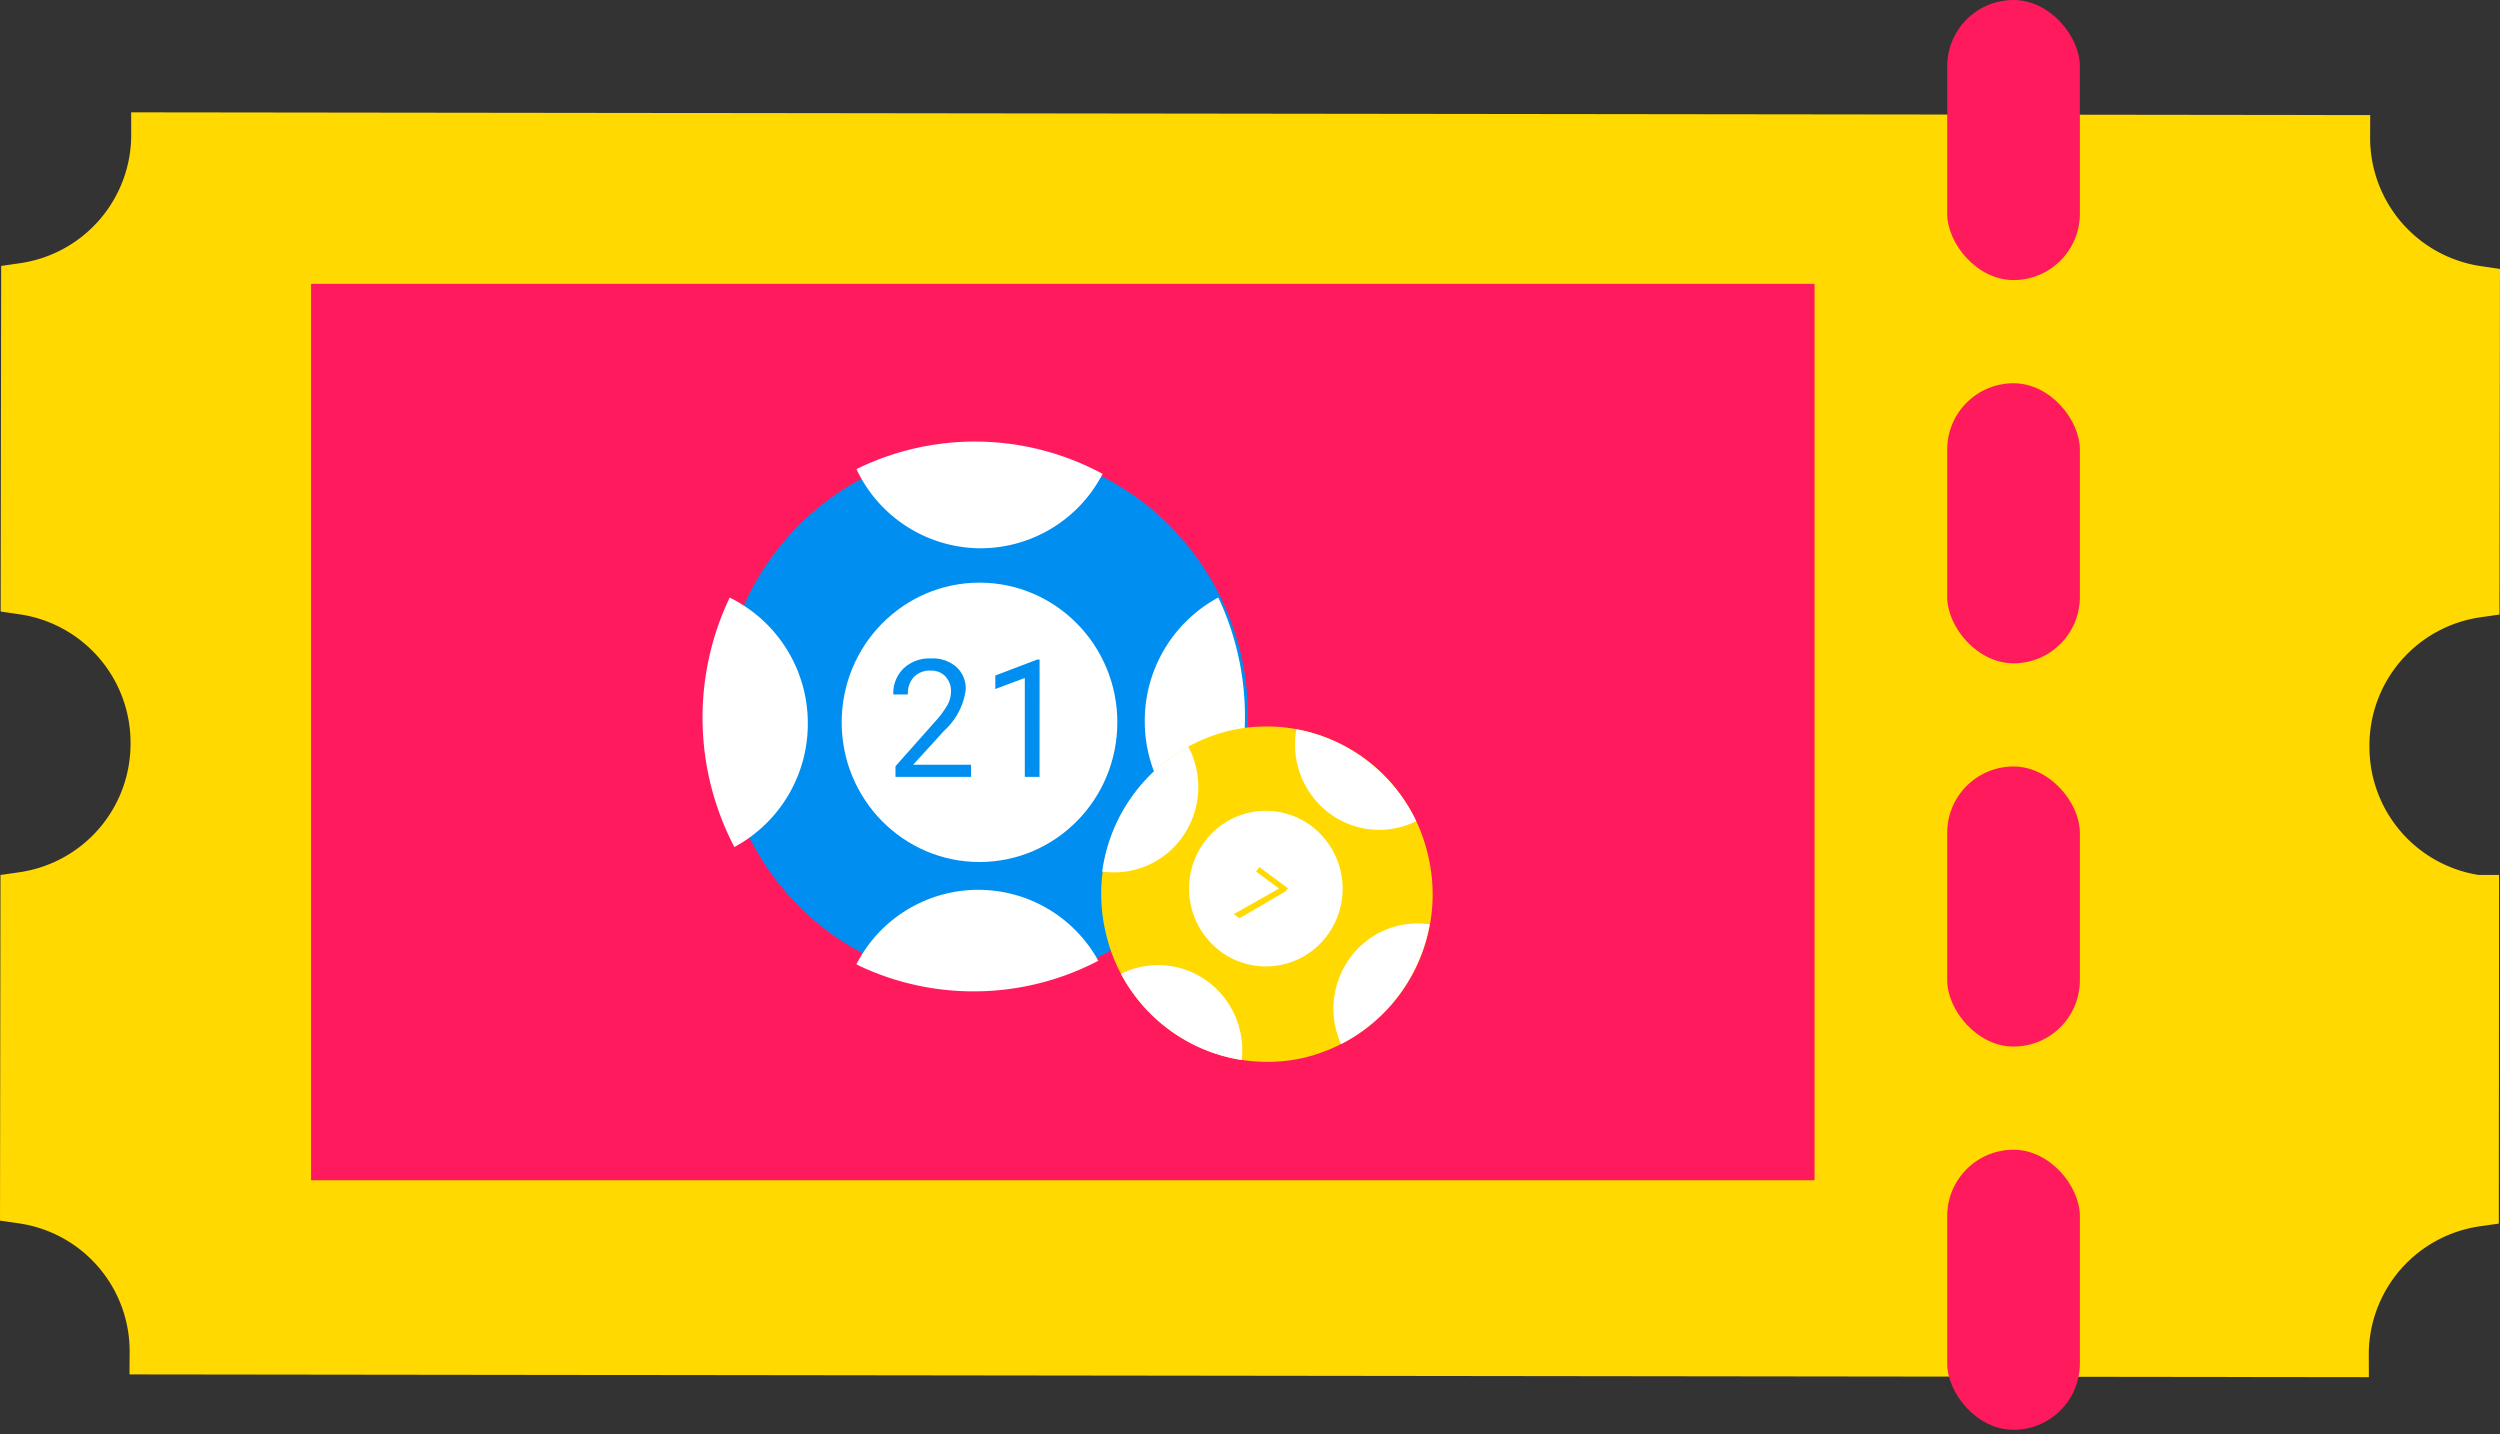 <svg id="Group_366" data-name="Group 366" xmlns="http://www.w3.org/2000/svg" viewBox="21112.898 481 169.604 97.3"><rect x="21112.898" y="481" width="169.604" height="97.3" fill="#333333" stroke="none"/><defs><style>.cls-1,.cls-2{fill:none}.cls-2{stroke:#fd0}.cls-2,.cls-3{stroke-width:3px}.cls-10,.cls-3,.cls-9{fill:#ffd900}.cls-3{stroke:#ffd900;fill-rule:evenodd}.cls-4{fill:#ff1a5d}.cls-5{clip-path:url(#clip-path)}.cls-6,.cls-8{fill:#008ff0}.cls-7{fill:#fff}.cls-10,.cls-8{stroke:rgba(0,0,0,0)}</style><clipPath id="clip-path"><path class="cls-1" d="M0 0h9v97.3H0z"/></clipPath></defs><g id="Group_364" data-name="Group 364" transform="translate(19669 55)"><g id="Bilet" transform="translate(1445.4 426)"><path id="Line_24" data-name="Line 24" class="cls-2" transform="translate(117.1 9.629)" d="M0 0v82.097"/><g id="_b" data-name=",b" transform="translate(0 9.122)"><path id="Path_458" data-name="Path 458" class="cls-3" d="M166.569 31.27l.03-20.851A10.3 10.3 0 0 1 157.791.184L8.9 0A10.3 10.3 0 0 1 .076 10.218L.045 31.07a10.3 10.3 0 0 1 8.809 10.249A10.3 10.3 0 0 1 .03 51.537L0 72.389a10.269 10.269 0 0 1 8.793 10.233l148.907.184a10.281 10.281 0 0 1 8.823-10.218l.015-20.851a10.287 10.287 0 0 1-8.793-10.249 10.281 10.281 0 0 1 8.824-10.218z"/></g><path id="Rectangle_58" data-name="Rectangle 58" class="cls-4" transform="translate(19.6 19.257)" d="M0 0h102v60.812H0z"/><g id="Repeat_Grid_3" data-name="Repeat Grid 3" class="cls-5" transform="translate(130.6)"><g id="Group_272" data-name="Group 272" transform="translate(-1567 -484)"><rect id="Rectangle_59" data-name="Rectangle 59" class="cls-4" width="9" height="19" rx="4.5" transform="translate(1567 484)"/></g><g id="Group_273" data-name="Group 273" transform="translate(-1567 -458)"><rect id="Rectangle_59-2" data-name="Rectangle 59" class="cls-4" width="9" height="19" rx="4.5" transform="translate(1567 484)"/></g><g id="Group_274" data-name="Group 274" transform="translate(-1567 -432)"><rect id="Rectangle_59-3" data-name="Rectangle 59" class="cls-4" width="9" height="19" rx="4.5" transform="translate(1567 484)"/></g><g id="Group_275" data-name="Group 275" transform="translate(-1567 -406)"><rect id="Rectangle_59-4" data-name="Rectangle 59" class="cls-4" width="9" height="19" rx="4.5" transform="translate(1567 484)"/></g></g></g><g id="Group_361" data-name="Group 361" transform="translate(1484 448.298)"><path id="Path_667" data-name="Path 667" class="cls-6" d="M17.538-.62a17.734 17.734 0 0 1 17.918 17.885A18.314 18.314 0 0 1 17.3 35.389 17.734 17.734 0 0 1-.621 17.5 18.314 18.314 0 0 1 17.538-.62z" transform="rotate(131 20.018 23.93)"/><g id="Group_356" data-name="Group 356" transform="translate(7.559 7.661)"><path id="Intersection_15" data-name="Intersection 15" class="cls-7" d="M0 8.381A9.494 9.494 0 0 1 4.98 0q.06.113.117.227a18.917 18.917 0 0 1-.35 16.4A9.494 9.494 0 0 1 0 8.381z" transform="translate(30.002 10.582)"/><path id="Intersection_12" data-name="Intersection 12" class="cls-7" d="M1.842 0a9.488 9.488 0 0 1 5.3 8.543 9.492 9.492 0 0 1-4.981 8.38A18.919 18.919 0 0 1 1.842 0z" transform="translate(0 10.582)"/><path id="Intersection_11" data-name="Intersection 11" class="cls-7" d="M.2 5.16L0 5.049a9.293 9.293 0 0 1 16.409-.234A18.243 18.243 0 0 1 7.95 6.891 18.154 18.154 0 0 1 .2 5.16z" transform="translate(10.441 30.406)"/><path id="Intersection_8" data-name="Intersection 8" class="cls-7" d="M0 1.867a18.217 18.217 0 0 1 16.7.322 9.333 9.333 0 0 1-8.274 5.048A9.341 9.341 0 0 1 0 1.867z" transform="translate(10.441)"/><ellipse id="Ellipse_104" data-name="Ellipse 104" class="cls-7" cx="9.35" cy="9.476" rx="9.35" ry="9.476" transform="translate(9.44 9.569)"/></g><path id="Path_664" data-name="Path 664" class="cls-8" d="M5.774.107H.65v-.724l2.707-3.048a6.514 6.514 0 0 0 .83-1.124 1.9 1.9 0 0 0 .228-.9A1.433 1.433 0 0 0 4.044-6.7a1.287 1.287 0 0 0-.988-.4 1.523 1.523 0 0 0-1.156.427 1.646 1.646 0 0 0-.411 1.189H.5a2.354 2.354 0 0 1 .7-1.769 2.558 2.558 0 0 1 1.861-.675 2.457 2.457 0 0 1 1.724.58A1.991 1.991 0 0 1 5.414-5.8a4.556 4.556 0 0 1-1.472 2.783L1.848-.715h3.926zm4.648 0h-1V-6.6l-2 .746v-.915l2.847-1.083h.156z" transform="translate(20 30.299)"/><path id="Path_663" data-name="Path 663" class="cls-9" d="M11.242-.033a11.231 11.231 0 0 1 11.21 11.345 11.392 11.392 0 0 1-11.276 11.413A11.231 11.231 0 0 1-.033 11.379 11.392 11.392 0 0 1 11.242-.033z" transform="rotate(167 26.99 26.828)"/><g id="Group_357" data-name="Group 357" transform="rotate(36 -12.879 77.933)"><path id="Intersection_15-2" data-name="Intersection 15" class="cls-7" d="M.032 5.093A5.671 5.671 0 0 1 3.055.02l.077.146a11.394 11.394 0 0 1-.155 9.961A5.851 5.851 0 0 1 .032 5.093z" transform="translate(18.445 6.55)"/><path id="Intersection_12-2" data-name="Intersection 12" class="cls-7" d="M1.13.008a5.852 5.852 0 0 1 3.283 5.213 5.673 5.673 0 0 1-3.023 5.074A11.412 11.412 0 0 1 1.13.008z" transform="translate(.041 6.432)"/><path id="Intersection_11-2" data-name="Intersection 11" class="cls-7" d="M.121 3.125l-.1-.056A5.644 5.644 0 0 1 5.031.033h.039a5.818 5.818 0 0 1 5.013 2.957 11.176 11.176 0 0 1-5.107 1.23A11.313 11.313 0 0 1 .121 3.125z" transform="translate(6.523 18.521)"/><path id="Intersection_8-2" data-name="Intersection 8" class="cls-7" d="M5.2 4.432a5.825 5.825 0 0 1-5.191-3.3A11.277 11.277 0 0 1 10.25 1.4a5.644 5.644 0 0 1-5.015 3.032z" transform="translate(6.405 .041)"/><path id="Path_684" data-name="Path 684" class="cls-7" d="M4.728-.474a5.326 5.326 0 0 1 5.266 5.288 5.164 5.164 0 0 1-5.2 5.221A5.326 5.326 0 0 1-.472 4.747a5.164 5.164 0 0 1 5.2-5.221z" transform="translate(6.333 6.36)"/></g><path id="Path_665" data-name="Path 665" class="cls-10" d="M2.415.272L.957 3.592H.481L1.935.387 0 .374V0l2.414.015z" transform="rotate(36 -33.545 88.017)"/></g></g></svg>